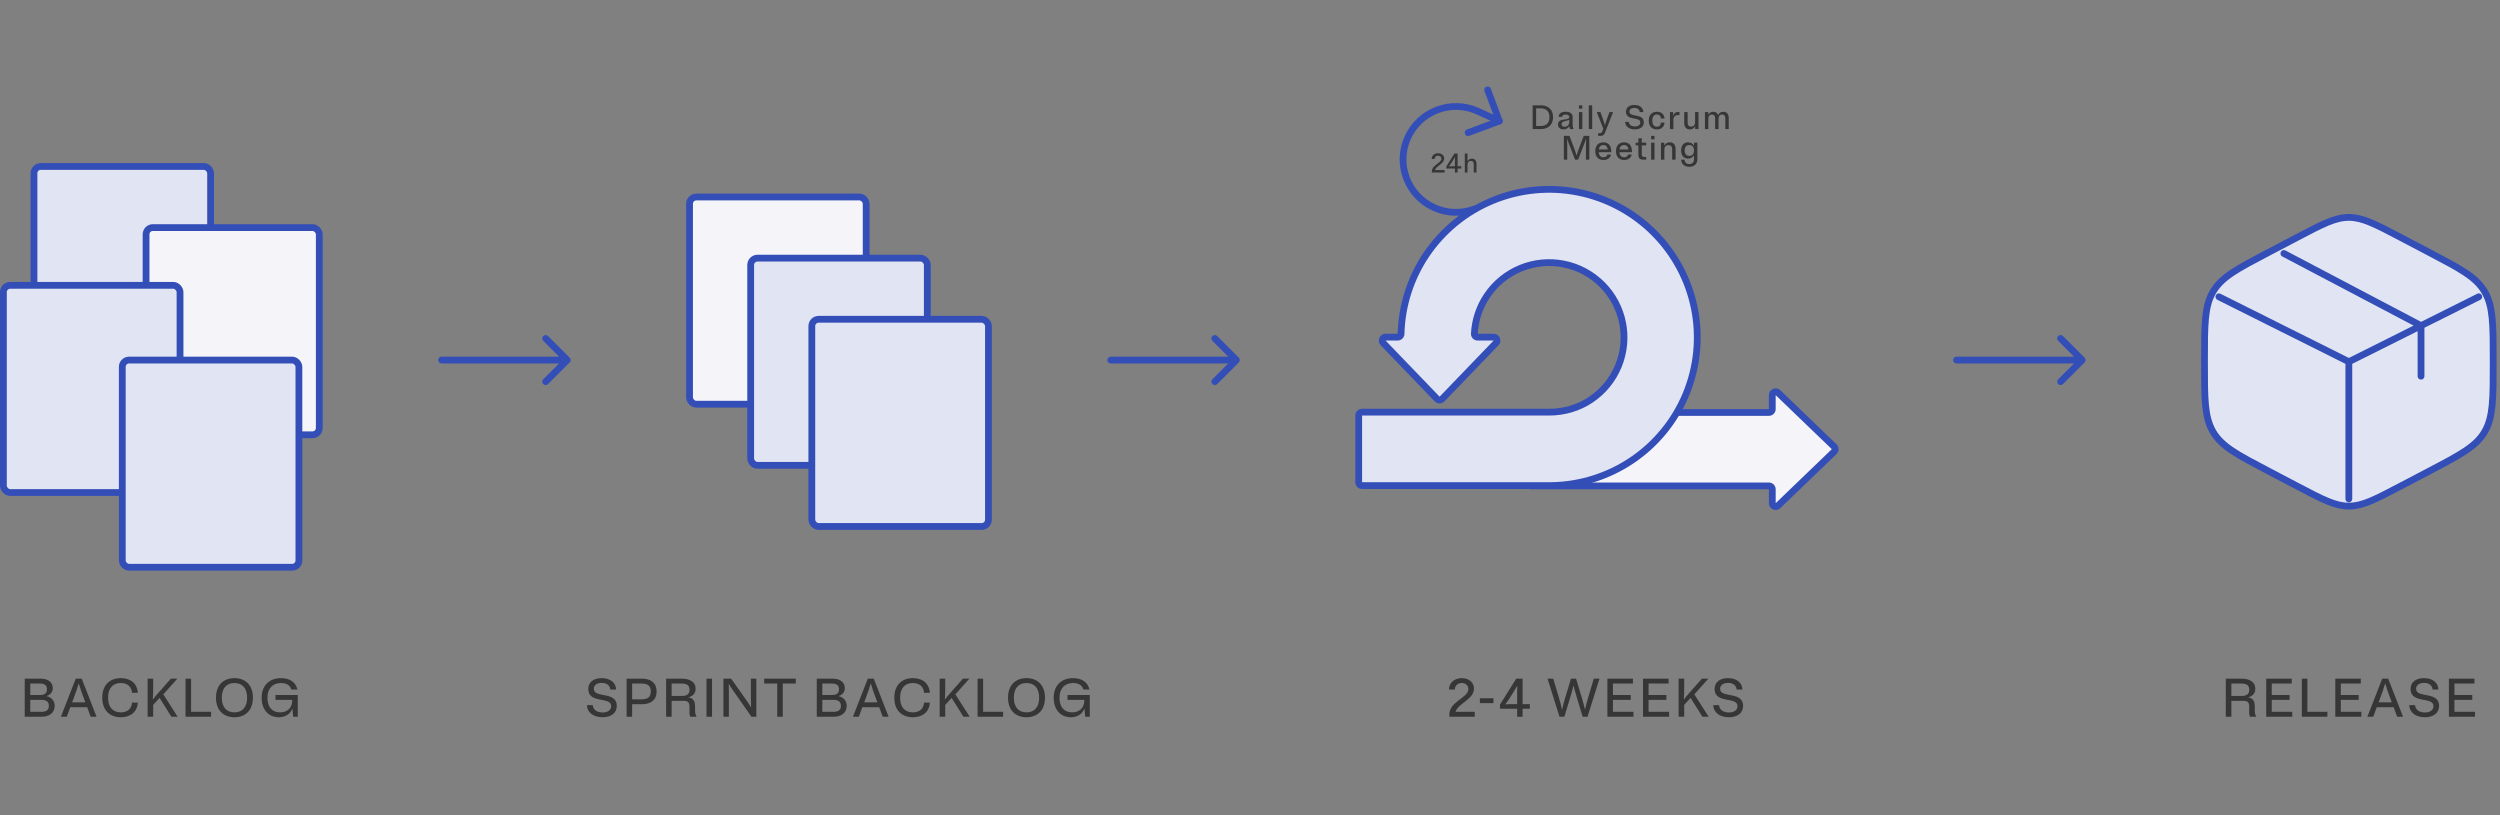 <svg width="736" height="240" viewBox="0 0 736 240" fill="none" xmlns="http://www.w3.org/2000/svg">
<rect x="0" y="0" width="736" height="240" fill="#808080" stroke="none"/>
<rect x="10" y="49" width="52" height="61" rx="2" fill="#E1E4F2" stroke="#344EB8" stroke-width="2"/>
<rect x="43" y="67" width="51" height="61" rx="2" fill="#F5F5F9" stroke="#344EB8" stroke-width="2"/>
<rect x="1" y="84" width="52" height="61" rx="2" fill="#E1E4F2" stroke="#344EB8" stroke-width="2"/>
<rect x="36" y="106" width="52" height="61" rx="2" fill="#E1E4F2" stroke="#344EB8" stroke-width="2"/>
<rect x="203" y="58" width="52" height="61" rx="2" fill="#F5F5F9" stroke="#344EB8" stroke-width="2"/>
<rect x="221" y="76" width="52" height="61" rx="2" fill="#E1E4F2" stroke="#344EB8" stroke-width="2"/>
<rect x="239" y="94" width="52" height="61" rx="2" fill="#E1E4F2" stroke="#344EB8" stroke-width="2"/>
<path d="M130 105C129.448 105 129 105.448 129 106C129 106.552 129.448 107 130 107L130 105ZM167.707 106.707C168.098 106.317 168.098 105.683 167.707 105.293L161.343 98.929C160.953 98.538 160.319 98.538 159.929 98.929C159.538 99.32 159.538 99.953 159.929 100.343L165.586 106L159.929 111.657C159.538 112.047 159.538 112.681 159.929 113.071C160.319 113.462 160.953 113.462 161.343 113.071L167.707 106.707ZM130 107L167 107L167 105L130 105L130 107Z" fill="#344EB8"/>
<path d="M327 105C326.448 105 326 105.448 326 106C326 106.552 326.448 107 327 107L327 105ZM364.707 106.707C365.098 106.317 365.098 105.683 364.707 105.293L358.343 98.929C357.953 98.538 357.319 98.538 356.929 98.929C356.538 99.32 356.538 99.953 356.929 100.343L362.586 106L356.929 111.657C356.538 112.047 356.538 112.681 356.929 113.071C357.319 113.462 357.953 113.462 358.343 113.071L364.707 106.707ZM327 107L364 107L364 105L327 105L327 107Z" fill="#344EB8"/>
<path d="M576 105C575.448 105 575 105.448 575 106C575 106.552 575.448 107 576 107L576 105ZM613.707 106.707C614.098 106.317 614.098 105.683 613.707 105.293L607.343 98.929C606.953 98.538 606.319 98.538 605.929 98.929C605.538 99.32 605.538 99.953 605.929 100.343L611.586 106L605.929 111.657C605.538 112.047 605.538 112.681 605.929 113.071C606.319 113.462 606.953 113.462 607.343 113.071L613.707 106.707ZM576 107L613 107L613 105L576 105L576 107Z" fill="#344EB8"/>
<path fill-rule="evenodd" clip-rule="evenodd" d="M521.76 148.136C521.76 149.017 522.818 149.468 523.454 148.856L539.977 132.957C540.385 132.564 540.385 131.91 539.977 131.516L523.454 115.617C522.818 115.006 521.76 115.456 521.76 116.338V120.426C521.76 120.978 521.313 121.426 520.76 121.426H450.657C450.105 121.426 449.657 121.874 449.657 122.426V142.048C449.657 142.6 450.105 143.048 450.657 143.048H520.76C521.313 143.048 521.76 143.495 521.76 144.048V148.136Z" fill="#F5F5F9"/>
<path d="M523.454 115.617L524.147 114.897L523.454 115.617ZM523.454 148.856L522.76 148.136L523.454 148.856ZM539.977 132.957L539.283 132.237L539.977 132.957ZM539.977 131.516L539.283 132.237L539.977 131.516ZM539.283 132.237L522.76 148.136L524.147 149.577L540.67 133.678L539.283 132.237ZM522.76 116.338L539.283 132.237L540.67 130.796L524.147 114.897L522.76 116.338ZM522.76 120.426V116.338H520.76V120.426H522.76ZM450.657 122.426H520.76V120.426H450.657V122.426ZM450.657 142.048V122.426H448.657V142.048H450.657ZM520.76 142.048H450.657V144.048H520.76V142.048ZM522.76 148.136V144.048H520.76V148.136H522.76ZM520.76 144.048L520.76 144.048H522.76C522.76 142.943 521.865 142.048 520.76 142.048V144.048ZM448.657 142.048C448.657 143.152 449.552 144.048 450.657 144.048V142.048L450.657 142.048H448.657ZM450.657 120.426C449.552 120.426 448.657 121.321 448.657 122.426H450.657L450.657 122.426V120.426ZM520.76 120.426L520.76 120.426V122.426C521.865 122.426 522.76 121.53 522.76 120.426H520.76ZM524.147 114.897C522.877 113.674 520.76 114.574 520.76 116.338H522.76L522.76 116.338L524.147 114.897ZM522.76 148.136L522.76 148.136H520.76C520.76 149.899 522.877 150.8 524.147 149.577L522.76 148.136ZM540.67 133.678C541.488 132.891 541.488 131.582 540.67 130.796L539.283 132.237L539.283 132.237L540.67 133.678Z" fill="#344EB8"/>
<path fill-rule="evenodd" clip-rule="evenodd" d="M456.07 142.963L456.122 142.963H456.982C456.984 142.963 456.986 142.961 456.986 142.958V142.958C456.986 142.956 456.989 142.954 456.991 142.953C465.295 142.778 473.383 140.235 480.299 135.614C487.47 130.822 493.06 124.011 496.361 116.042C499.662 108.073 500.525 99.305 498.842 90.845C497.16 82.385 493.006 74.615 486.907 68.516C480.808 62.417 473.038 58.264 464.578 56.581C456.119 54.898 447.35 55.762 439.381 59.062C431.413 62.363 424.602 67.953 419.81 75.124C415.22 81.994 412.68 90.019 412.474 98.264C412.46 98.815 412.014 99.261 411.462 99.261H407.922C407.04 99.261 406.59 100.32 407.201 100.955L423.1 117.478C423.493 117.886 424.148 117.886 424.541 117.478L440.44 100.955C441.052 100.32 440.601 99.261 439.72 99.261H435.028C434.474 99.261 434.023 98.811 434.051 98.258C434.249 94.282 435.52 90.426 437.739 87.105C440.162 83.479 443.605 80.653 447.633 78.985C451.662 77.316 456.095 76.879 460.371 77.73C464.648 78.581 468.576 80.68 471.66 83.764C474.743 86.847 476.843 90.775 477.693 95.052C478.544 99.329 478.107 103.761 476.439 107.79C474.77 111.818 471.944 115.262 468.319 117.684C464.704 120.1 460.455 121.334 456.108 121.341H401C400.448 121.341 400 121.789 400 122.341V141.963C400 142.515 400.448 142.963 401 142.963L456.07 142.963Z" fill="#E1E4F2"/>
<path d="M456.122 142.963L456.122 141.963L456.121 141.963L456.122 142.963ZM456.07 142.963L456.07 143.963L456.071 143.963L456.07 142.963ZM480.299 135.614L480.854 136.445L480.854 136.445L480.299 135.614ZM496.361 116.042L495.437 115.659L495.437 115.659L496.361 116.042ZM498.842 90.845L497.862 91.04L497.862 91.04L498.842 90.845ZM486.907 68.516L487.614 67.809L487.614 67.809L486.907 68.516ZM439.381 59.062L439.764 59.986L439.764 59.986L439.381 59.062ZM419.81 75.124L420.641 75.68L420.641 75.68L419.81 75.124ZM437.739 87.105L436.908 86.549L436.908 86.549L437.739 87.105ZM447.633 78.985L448.016 79.909L448.016 79.909L447.633 78.985ZM460.371 77.73L460.566 76.749L460.566 76.749L460.371 77.73ZM471.66 83.764L470.952 84.471L470.952 84.471L471.66 83.764ZM477.693 95.052L478.674 94.857L478.674 94.857L477.693 95.052ZM476.439 107.79L477.363 108.173L477.363 108.173L476.439 107.79ZM468.319 117.684L468.874 118.516L468.874 118.516L468.319 117.684ZM456.108 121.341L456.108 122.341L456.109 122.341L456.108 121.341ZM434.051 98.258L435.05 98.307L434.051 98.258ZM423.1 117.478L423.821 116.784L423.1 117.478ZM424.541 117.478L425.262 118.171L424.541 117.478ZM401 142.963L401 143.963L401 142.963ZM456.991 142.953L456.97 141.954L456.991 142.953ZM407.201 100.955L407.922 100.261L407.201 100.955ZM456.121 141.963L456.07 141.963L456.071 143.963L456.122 143.963L456.121 141.963ZM456.982 141.963H456.122V143.963H456.982V141.963ZM479.743 134.782C472.986 139.297 465.083 141.782 456.97 141.954L457.012 143.953C465.506 143.774 473.78 141.172 480.854 136.445L479.743 134.782ZM495.437 115.659C492.212 123.445 486.75 130.1 479.743 134.782L480.854 136.445C488.19 131.543 493.908 124.576 497.285 116.425L495.437 115.659ZM497.862 91.04C499.506 99.306 498.662 107.873 495.437 115.659L497.285 116.425C500.661 108.273 501.545 99.303 499.823 90.65L497.862 91.04ZM486.2 69.223C492.159 75.182 496.218 82.775 497.862 91.04L499.823 90.65C498.102 81.996 493.853 74.048 487.614 67.809L486.2 69.223ZM464.383 57.562C472.649 59.206 480.241 63.264 486.2 69.223L487.614 67.809C481.376 61.57 473.427 57.321 464.773 55.6L464.383 57.562ZM439.764 59.986C447.55 56.761 456.118 55.917 464.383 57.562L464.773 55.6C456.12 53.879 447.15 54.762 438.999 58.139L439.764 59.986ZM420.641 75.68C425.323 68.673 431.978 63.211 439.764 59.986L438.999 58.139C430.847 61.515 423.88 67.233 418.978 74.569L420.641 75.68ZM413.473 98.289C413.675 90.233 416.156 82.392 420.641 75.68L418.978 74.569C414.283 81.596 411.685 89.805 411.474 98.239L413.473 98.289ZM407.922 100.261H411.462V98.261H407.922V100.261ZM423.821 116.784L407.922 100.261L406.481 101.648L422.38 118.171L423.821 116.784ZM439.72 100.261L423.821 116.784L425.262 118.171L441.161 101.648L439.72 100.261ZM435.028 100.261H439.72V98.261H435.028V100.261ZM436.908 86.549C434.588 90.021 433.259 94.052 433.052 98.208L435.05 98.307C435.238 94.512 436.452 90.831 438.571 87.66L436.908 86.549ZM447.251 78.061C443.039 79.805 439.44 82.759 436.908 86.549L438.571 87.66C440.883 84.199 444.17 81.501 448.016 79.909L447.251 78.061ZM460.566 76.749C456.096 75.86 451.462 76.316 447.251 78.061L448.016 79.909C451.862 78.316 456.094 77.899 460.176 78.711L460.566 76.749ZM472.367 83.057C469.144 79.834 465.037 77.638 460.566 76.749L460.176 78.711C464.259 79.523 468.009 81.527 470.952 84.471L472.367 83.057ZM478.674 94.857C477.785 90.386 475.59 86.28 472.367 83.057L470.952 84.471C473.896 87.414 475.9 91.164 476.712 95.247L478.674 94.857ZM477.363 108.173C479.107 103.961 479.563 99.327 478.674 94.857L476.712 95.247C477.525 99.33 477.108 103.561 475.515 107.407L477.363 108.173ZM468.874 118.516C472.664 115.983 475.618 112.384 477.363 108.173L475.515 107.407C473.922 111.253 471.224 114.54 467.763 116.853L468.874 118.516ZM456.109 122.341C460.645 122.334 465.088 121.046 468.874 118.516L467.763 116.853C464.319 119.154 460.265 120.335 456.106 120.341L456.109 122.341ZM401 122.341H456.108V120.341H401V122.341ZM401 141.963V122.341H399V141.963H401ZM456.07 141.963L401 141.963L401 143.963L456.07 143.963L456.07 141.963ZM435.028 98.261C435.026 98.261 435.03 98.261 435.035 98.266C435.038 98.269 435.042 98.274 435.045 98.283C435.049 98.293 435.05 98.302 435.05 98.307L433.052 98.208C432.995 99.362 433.933 100.261 435.028 100.261V98.261ZM411.474 98.239C411.474 98.244 411.473 98.248 411.472 98.25C411.47 98.254 411.468 98.257 411.466 98.259C411.463 98.261 411.462 98.262 411.462 98.262C411.462 98.262 411.463 98.262 411.463 98.261C411.464 98.261 411.464 98.261 411.462 98.261V100.261C412.571 100.261 413.446 99.367 413.473 98.289L411.474 98.239ZM401 120.341C399.895 120.341 399 121.237 399 122.341H401L401 122.341V120.341ZM456.982 143.963C457.537 143.963 457.986 143.513 457.986 142.958H455.986C455.986 142.409 456.432 141.963 456.982 141.963V143.963ZM422.38 118.171C423.166 118.989 424.475 118.989 425.262 118.171L423.821 116.784L423.821 116.784L422.38 118.171ZM399 141.963C399 143.068 399.895 143.963 401 143.963L401 141.963L401 141.963H399ZM441.161 101.648C442.383 100.378 441.483 98.261 439.72 98.261V100.261L439.72 100.261L441.161 101.648ZM457.986 142.958C457.986 143.501 457.552 143.942 457.012 143.953L456.97 141.954C456.425 141.965 455.986 142.41 455.986 142.958H457.986ZM407.922 98.261C406.158 98.261 405.258 100.378 406.481 101.648L407.922 100.261L407.922 100.261V98.261Z" fill="#344EB8"/>
<path d="M706.707 69.874L715.206 74.336C724.348 79.134 728.921 81.531 731.463 85.845C734 90.154 734 95.522 734 106.254V106.751C734 117.478 734 122.846 731.463 127.155C728.921 131.469 724.348 133.87 715.206 138.668L706.707 143.127C699.244 147.041 695.512 149 691.5 149C687.488 149 683.756 147.045 676.293 143.127L667.793 138.664C658.652 133.866 654.079 131.469 651.537 127.155C649 122.846 649 117.478 649 106.755V106.258C649 95.526 649 90.159 651.537 85.849C654.079 81.535 658.652 79.134 667.793 74.34L676.293 69.878C683.756 65.959 687.488 64 691.5 64C695.512 64 699.244 65.955 706.707 69.874ZM729.75 87.375L712.75 95.875ZM691.5 106.5L653.25 87.375ZM691.5 106.5V146.875ZM691.5 106.5L710.625 96.938L712.75 95.875M712.75 95.875V110.75ZM712.75 95.875L672.375 74.625Z" fill="#E1E4F2"/>
<path d="M729.75 87.375L712.75 95.875M712.75 95.875L710.625 96.938L691.5 106.5M712.75 95.875V110.75M712.75 95.875L672.375 74.625M691.5 106.5L653.25 87.375M691.5 106.5V146.875M706.707 69.874L715.206 74.336C724.348 79.134 728.921 81.531 731.463 85.845C734 90.154 734 95.522 734 106.254V106.751C734 117.478 734 122.846 731.463 127.155C728.921 131.469 724.348 133.87 715.206 138.668L706.707 143.127C699.244 147.041 695.512 149 691.5 149C687.488 149 683.756 147.045 676.293 143.127L667.793 138.664C658.652 133.866 654.079 131.469 651.537 127.155C649 122.846 649 117.478 649 106.755V106.258C649 95.526 649 90.159 651.537 85.849C654.079 81.535 658.652 79.134 667.793 74.34L676.293 69.878C683.756 65.959 687.488 64 691.5 64C695.512 64 699.244 65.955 706.707 69.874Z" stroke="#344EB8" stroke-width="2" stroke-linecap="round"/>
<path d="M7.28 211L7.28 199.8H11.984C14.144 199.8 15.536 200.84 15.536 202.6C15.536 203.768 14.816 204.584 13.664 204.92C15.152 205.272 16.096 206.296 16.096 207.8C16.096 209.832 14.56 211 12.32 211H7.28ZM11.824 201.24H8.912V204.6H11.824C13.12 204.6 13.824 204.088 13.824 202.92C13.824 201.752 13.12 201.24 11.824 201.24ZM12.16 209.56C13.568 209.56 14.384 209.08 14.384 207.8C14.384 206.52 13.568 206.04 12.16 206.04H8.912V209.56H12.16ZM26.699 211L25.659 208.2H20.699L19.659 211H17.931L22.299 199.8H24.059L28.427 211H26.699ZM21.595 205.816L21.243 206.76H25.115L24.763 205.816C24.043 203.88 23.547 202.488 23.179 201.176C22.811 202.488 22.315 203.88 21.595 205.816ZM38.857 206.84H40.585C40.393 209.544 38.521 211.16 35.545 211.16C32.537 211.16 30.105 209.32 30.105 205.4C30.105 201.48 32.537 199.64 35.545 199.64C38.521 199.64 40.393 201.256 40.585 203.96H38.857C38.729 202.12 37.497 201.08 35.545 201.08C33.305 201.08 31.817 202.52 31.817 205.4C31.817 208.28 33.305 209.72 35.545 209.72C37.497 209.72 38.729 208.68 38.857 206.84ZM52.293 211H50.453L46.981 205.464L45.093 207.528V211H43.461V199.8H45.093V202.632C45.093 203.72 45.061 204.888 44.981 206.008C45.493 205.224 46.117 204.552 47.013 203.528L50.309 199.8H52.213L48.085 204.424L52.293 211ZM62.141 209.56V211H54.621V199.8H56.253V209.56H62.141ZM69.023 211.16C66.015 211.16 63.583 209.32 63.583 205.4C63.583 201.48 66.015 199.64 69.023 199.64C72.031 199.64 74.463 201.48 74.463 205.4C74.463 209.32 72.031 211.16 69.023 211.16ZM69.023 209.72C71.263 209.72 72.751 208.28 72.751 205.4C72.751 202.52 71.263 201.08 69.023 201.08C66.783 201.08 65.295 202.52 65.295 205.4C65.295 208.28 66.783 209.72 69.023 209.72ZM85.776 203C85.44 201.8 84.384 201.08 82.704 201.08C80.384 201.08 78.736 202.6 78.736 205.4C78.736 208.232 80.176 209.72 82.448 209.72C84.464 209.72 86.032 208.552 86.032 206.2V206.04H81.104V204.6H87.664V211H86.304L86.096 208.568C85.424 210.328 83.872 211.16 82.064 211.16C79.312 211.16 77.024 209.192 77.024 205.4C77.024 201.608 79.536 199.64 82.704 199.64C85.392 199.64 87.056 200.856 87.568 203H85.776Z" fill="#363636"/>
<path d="M173.184 202.84C173.184 200.808 174.784 199.64 177.104 199.64C179.744 199.64 181.328 201.016 181.376 203H179.68C179.568 201.8 178.656 201.048 177.104 201.048C175.728 201.048 174.816 201.736 174.816 202.776C174.816 205.672 181.584 203.368 181.584 207.816C181.584 209.992 179.792 211.16 177.408 211.16C174.656 211.16 172.848 209.72 172.8 207.592H174.496C174.608 208.888 175.664 209.752 177.408 209.752C178.944 209.752 179.936 209.016 179.936 207.88C179.936 204.984 173.184 207.288 173.184 202.84ZM184.471 211V199.8H189.047C191.575 199.8 193.303 201.016 193.303 203.56C193.303 206.104 191.575 207.32 189.047 207.32H186.103V211H184.471ZM188.887 201.24H186.103V205.88H188.887C190.599 205.88 191.591 205.288 191.591 203.56C191.591 201.832 190.599 201.24 188.887 201.24ZM205.107 211H203.235C203.043 210.712 202.979 210.296 202.979 209.8V208.008C202.979 206.872 202.531 206.328 201.443 206.328H197.731V211H196.099V199.8H200.771C203.203 199.8 204.787 200.84 204.787 202.744C204.787 204.2 203.923 205 202.579 205.288C203.891 205.432 204.627 206.264 204.627 207.848V209C204.627 209.96 204.755 210.568 205.107 211ZM200.771 201.24H197.731V204.888H200.771C202.227 204.888 202.995 204.328 202.995 203.064C202.995 201.8 202.227 201.24 200.771 201.24ZM209.625 199.8V211H207.993V199.8H209.625ZM212.98 211V199.8H215.252L219.348 205.592C219.956 206.472 220.564 207.24 221.124 208.312C221.076 207.432 221.06 206.408 221.06 205.544V199.8H222.66V211H221.22L216.116 203.704C215.444 202.744 214.948 202.04 214.532 201.288C214.564 202.136 214.58 202.984 214.58 203.864V211H212.98ZM224.974 199.8H234.286V201.24H230.446V211H228.814V201.24H224.974V199.8ZM240.458 211V199.8H245.162C247.322 199.8 248.714 200.84 248.714 202.6C248.714 203.768 247.994 204.584 246.842 204.92C248.33 205.272 249.274 206.296 249.274 207.8C249.274 209.832 247.738 211 245.498 211H240.458ZM245.002 201.24H242.09V204.6H245.002C246.298 204.6 247.002 204.088 247.002 202.92C247.002 201.752 246.298 201.24 245.002 201.24ZM245.338 209.56C246.746 209.56 247.562 209.08 247.562 207.8C247.562 206.52 246.746 206.04 245.338 206.04H242.09V209.56H245.338ZM259.877 211L258.837 208.2H253.877L252.837 211H251.109L255.477 199.8H257.237L261.605 211H259.877ZM254.773 205.816L254.421 206.76H258.293L257.941 205.816C257.221 203.88 256.725 202.488 256.357 201.176C255.989 202.488 255.493 203.88 254.773 205.816ZM272.035 206.84H273.763C273.571 209.544 271.699 211.16 268.723 211.16C265.715 211.16 263.283 209.32 263.283 205.4C263.283 201.48 265.715 199.64 268.723 199.64C271.699 199.64 273.571 201.256 273.763 203.96H272.035C271.907 202.12 270.675 201.08 268.723 201.08C266.483 201.08 264.995 202.52 264.995 205.4C264.995 208.28 266.483 209.72 268.723 209.72C270.675 209.72 271.907 208.68 272.035 206.84ZM285.471 211H283.631L280.159 205.464L278.271 207.528V211H276.639V199.8H278.271V202.632C278.271 203.72 278.239 204.888 278.159 206.008C278.671 205.224 279.295 204.552 280.191 203.528L283.487 199.8H285.391L281.263 204.424L285.471 211ZM295.319 209.56V211H287.799V199.8H289.431V209.56H295.319ZM302.201 211.16C299.193 211.16 296.761 209.32 296.761 205.4C296.761 201.48 299.193 199.64 302.201 199.64C305.209 199.64 307.641 201.48 307.641 205.4C307.641 209.32 305.209 211.16 302.201 211.16ZM302.201 209.72C304.441 209.72 305.929 208.28 305.929 205.4C305.929 202.52 304.441 201.08 302.201 201.08C299.961 201.08 298.473 202.52 298.473 205.4C298.473 208.28 299.961 209.72 302.201 209.72ZM318.954 203C318.618 201.8 317.562 201.08 315.882 201.08C313.562 201.08 311.914 202.6 311.914 205.4C311.914 208.232 313.354 209.72 315.626 209.72C317.642 209.72 319.21 208.552 319.21 206.2V206.04H314.282V204.6H320.842V211H319.482L319.274 208.568C318.602 210.328 317.05 211.16 315.242 211.16C312.49 211.16 310.202 209.192 310.202 205.4C310.202 201.608 312.714 199.64 315.882 199.64C318.57 199.64 320.234 200.856 320.746 203H318.954Z" fill="#363636"/>
<path d="M426.688 211V210.36C426.688 206.504 432.288 205.464 432.288 202.856C432.288 201.848 431.504 201.08 430.32 201.08C429.12 201.08 428.336 201.88 428.288 203H426.56C426.608 200.952 428.272 199.64 430.32 199.64C432.352 199.64 433.936 200.84 433.936 202.712C433.936 205.944 429.328 206.984 428.496 209.56H434.16V211H426.688ZM435.678 205.56H439.678V207H435.678V205.56ZM448.248 199.8V207.288H450.392V208.648H448.248V211H446.648V208.648H441.592V207.432L446.376 199.8H448.248ZM446.648 207.288V204.248C446.648 203.432 446.648 202.648 446.696 201.864C446.36 202.44 445.976 203.096 445.48 203.88L444.632 205.24C444.136 206.024 443.672 206.712 443.16 207.368C444.056 207.288 444.984 207.288 445.912 207.288H446.648ZM455.596 199.8H457.276L458.956 205.416C459.388 206.872 459.628 207.864 459.852 208.952C460.124 207.848 460.364 206.856 460.796 205.416L462.492 199.8H463.996L465.692 205.416C466.124 206.856 466.364 207.848 466.636 208.952C466.86 207.864 467.1 206.872 467.532 205.416L469.212 199.8H470.892L467.372 211H465.932L464.236 205.384C463.788 203.912 463.516 202.952 463.244 201.8C462.972 202.952 462.7 203.912 462.252 205.384L460.556 211H459.116L455.596 199.8ZM473.218 211V199.8H480.738V201.24H474.85V204.6H480.098V206.04H474.85V209.56H480.898V211H473.218ZM483.705 211V199.8H491.225V201.24H485.337V204.6H490.585V206.04H485.337V209.56H491.385V211H483.705ZM503.024 211H501.184L497.712 205.464L495.824 207.528V211H494.192V199.8H495.824V202.632C495.824 203.72 495.792 204.888 495.712 206.008C496.224 205.224 496.848 204.552 497.744 203.528L501.04 199.8H502.944L498.816 204.424L503.024 211ZM504.772 202.84C504.772 200.808 506.372 199.64 508.692 199.64C511.332 199.64 512.916 201.016 512.964 203H511.268C511.156 201.8 510.244 201.048 508.692 201.048C507.316 201.048 506.404 201.736 506.404 202.776C506.404 205.672 513.172 203.368 513.172 207.816C513.172 209.992 511.38 211.16 508.996 211.16C506.244 211.16 504.436 209.72 504.388 207.592H506.084C506.196 208.888 507.252 209.752 508.996 209.752C510.532 209.752 511.524 209.016 511.524 207.88C511.524 204.984 504.772 207.288 504.772 202.84Z" fill="#363636"/>
<path d="M451.215 38V31H453.615C455.855 31 457.225 32.32 457.225 34.5C457.225 36.68 455.855 38 453.615 38H451.215ZM453.515 31.9H452.235V37.1H453.515C455.195 37.1 456.155 36.27 456.155 34.5C456.155 32.73 455.195 31.9 453.515 31.9ZM463.288 38H462.238L461.948 37.17C461.638 37.77 461.048 38.1 460.288 38.1C459.408 38.1 458.678 37.61 458.678 36.65C458.678 34.5 461.988 35.72 461.988 34.44C461.988 33.95 461.608 33.72 460.938 33.72C460.308 33.72 459.908 33.95 459.888 34.4H458.878C458.878 33.4 459.668 32.9 460.938 32.9C462.208 32.9 462.988 33.42 462.988 34.44V36.6C462.988 37.24 462.998 37.33 463.288 38ZM459.718 36.54C459.718 37.07 460.068 37.3 460.678 37.3C461.348 37.3 461.988 36.8 461.988 35.9V35.24C461.228 35.72 459.718 35.59 459.718 36.54ZM465.84 31V32H464.84V31H465.84ZM465.84 33V38H464.84V33H465.84ZM468.742 31V38H467.742V31H468.742ZM473.094 35L473.824 33H474.894L472.654 38.73C472.214 39.86 471.864 40 471.024 40H470.494V39.2H470.934C471.374 39.2 471.564 39.1 471.774 38.52L472.004 37.89L470.094 33H471.164L471.894 35C472.174 35.76 472.334 36.3 472.494 36.88C472.644 36.3 472.814 35.76 473.094 35ZM478.686 32.9C478.686 31.63 479.686 30.9 481.136 30.9C482.786 30.9 483.776 31.76 483.806 33H482.746C482.676 32.25 482.106 31.78 481.136 31.78C480.276 31.78 479.706 32.21 479.706 32.86C479.706 34.67 483.936 33.23 483.936 36.01C483.936 37.37 482.816 38.1 481.326 38.1C479.606 38.1 478.476 37.2 478.446 35.87H479.506C479.576 36.68 480.236 37.22 481.326 37.22C482.286 37.22 482.906 36.76 482.906 36.05C482.906 34.24 478.686 35.68 478.686 32.9ZM486.44 35.5C486.44 36.7 486.98 37.3 487.79 37.3C488.5 37.3 488.93 36.86 488.99 36.1H490.04C489.94 37.36 489.12 38.1 487.79 38.1C486.39 38.1 485.39 37.23 485.39 35.5C485.39 33.77 486.39 32.9 487.79 32.9C489.12 32.9 489.94 33.64 490.04 34.9H488.99C488.93 34.14 488.5 33.7 487.79 33.7C486.98 33.7 486.44 34.3 486.44 35.5ZM494.048 33.87C493.218 33.87 492.638 34.34 492.638 35.3V38H491.638V33H492.568V34.14C492.808 33.33 493.348 32.95 494.048 32.95C494.208 32.95 494.328 32.97 494.438 33V33.92C494.328 33.89 494.208 33.87 494.048 33.87ZM495.838 36.18V33H496.838V36.08C496.838 36.9 497.218 37.28 497.888 37.28C498.588 37.28 499.038 36.82 499.038 35.93V33H500.038V38H499.058V37.16C498.758 37.78 498.188 38.1 497.478 38.1C496.498 38.1 495.838 37.49 495.838 36.18ZM502.915 33V33.79C503.205 33.21 503.735 32.9 504.395 32.9C505.075 32.9 505.585 33.22 505.805 33.89C506.095 33.24 506.655 32.9 507.365 32.9C508.305 32.9 508.935 33.49 508.935 34.77V38H507.935V34.87C507.935 34.08 507.595 33.72 506.985 33.72C506.345 33.72 505.935 34.16 505.935 35.02V38H504.935V34.87C504.935 34.08 504.595 33.72 503.985 33.72C503.345 33.72 502.935 34.16 502.935 35.02V38H501.935V33H502.915ZM463.699 47L462.089 42.85C461.719 41.9 461.529 41.41 461.339 40.78C461.379 41.48 461.399 42.22 461.399 43.04V47H460.399V40H462.049L463.279 43.24C463.779 44.55 463.999 45.24 464.149 45.79C464.299 45.24 464.519 44.55 465.019 43.24L466.249 40H467.899V47H466.899V43.04C466.899 42.22 466.919 41.48 466.959 40.78C466.769 41.41 466.579 41.9 466.209 42.85L464.599 47H463.699ZM474.26 45.5C474.12 46.49 473.25 47.1 472.05 47.1C470.65 47.1 469.65 46.24 469.65 44.5C469.65 42.76 470.65 41.9 472.05 41.9C473.37 41.9 474.35 42.77 474.35 44.5V44.8H470.68C470.72 45.8 471.26 46.3 472.05 46.3C472.76 46.3 473.11 45.95 473.21 45.5H474.26ZM472.05 42.7C471.31 42.7 470.79 43.14 470.7 44H473.31C473.23 43.14 472.74 42.7 472.05 42.7ZM480.356 45.5C480.216 46.49 479.346 47.1 478.146 47.1C476.746 47.1 475.746 46.24 475.746 44.5C475.746 42.76 476.746 41.9 478.146 41.9C479.466 41.9 480.446 42.77 480.446 44.5V44.8H476.776C476.816 45.8 477.356 46.3 478.146 46.3C478.856 46.3 479.206 45.95 479.306 45.5H480.356ZM478.146 42.7C477.406 42.7 476.886 43.14 476.796 44H479.406C479.326 43.14 478.836 42.7 478.146 42.7ZM483.342 45.45C483.342 46.02 483.562 46.2 484.022 46.2H484.642V47H483.732C482.832 47 482.342 46.64 482.342 45.59V42.8H481.542V42H482.342V40.7H483.342V42H484.642V42.8H483.342V45.45ZM487.088 40V41H486.088V40H487.088ZM487.088 42V47H486.088V42H487.088ZM489.97 42V42.88C490.28 42.24 490.87 41.9 491.6 41.9C492.61 41.9 493.29 42.52 493.29 43.87V47H492.29V43.97C492.29 43.11 491.89 42.72 491.19 42.72C490.46 42.72 489.99 43.19 489.99 44.12V47H488.99V42H489.97ZM496.964 46.7C495.774 46.7 494.914 45.85 494.914 44.3C494.914 42.75 495.774 41.9 496.964 41.9C497.744 41.9 498.374 42.26 498.724 42.94V42H499.704V46.95C499.704 48.29 498.744 49.1 497.314 49.1C495.894 49.1 494.944 48.26 494.944 47H495.944C495.944 47.76 496.404 48.3 497.314 48.3C498.224 48.3 498.704 47.79 498.704 46.95V45.7C498.354 46.35 497.724 46.7 496.964 46.7ZM497.334 45.9C498.164 45.9 498.704 45.37 498.704 44.3C498.704 43.23 498.164 42.7 497.334 42.7C496.504 42.7 495.964 43.23 495.964 44.3C495.964 45.37 496.504 45.9 497.334 45.9Z" fill="#363636"/>
<path d="M421.542 50.793V50.473C421.542 48.545 424.342 48.025 424.342 46.721C424.342 46.217 423.95 45.833 423.358 45.833C422.758 45.833 422.366 46.233 422.342 46.793H421.478C421.502 45.769 422.334 45.113 423.358 45.113C424.374 45.113 425.166 45.713 425.166 46.649C425.166 48.265 422.862 48.785 422.446 50.073H425.278V50.793H421.542ZM429.126 45.193V48.937H430.198V49.617H429.126V50.793H428.326V49.617H425.798V49.009L428.19 45.193H429.126ZM428.326 48.937V47.417C428.326 47.009 428.326 46.617 428.35 46.225C428.182 46.513 427.99 46.841 427.742 47.233L427.318 47.913C427.07 48.305 426.838 48.649 426.582 48.977C427.03 48.937 427.494 48.937 427.958 48.937H428.326ZM434.678 48.289V50.793H433.878V48.369C433.878 47.681 433.558 47.369 432.998 47.369C432.414 47.369 432.038 47.745 432.038 48.489V50.793H431.238V45.193H432.038V47.465C432.286 46.969 432.75 46.713 433.326 46.713C434.134 46.713 434.678 47.209 434.678 48.289Z" fill="#363636"/>
<path d="M664.288 211H662.416C662.224 210.712 662.16 210.296 662.16 209.8V208.008C662.16 206.872 661.712 206.328 660.624 206.328H656.912V211H655.28V199.8H659.952C662.384 199.8 663.968 200.84 663.968 202.744C663.968 204.2 663.104 205 661.76 205.288C663.072 205.432 663.808 206.264 663.808 207.848V209C663.808 209.96 663.936 210.568 664.288 211ZM659.952 201.24H656.912V204.888H659.952C661.408 204.888 662.176 204.328 662.176 203.064C662.176 201.8 661.408 201.24 659.952 201.24ZM667.174 211V199.8H674.694V201.24H668.806V204.6H674.054V206.04H668.806V209.56H674.854V211H667.174ZM685.181 209.56V211H677.661V199.8H679.293V209.56H685.181ZM687.508 211V199.8H695.028V201.24H689.14V204.6H694.388V206.04H689.14V209.56H695.188V211H687.508ZM705.724 211L704.684 208.2H699.724L698.684 211H696.956L701.324 199.8H703.084L707.452 211H705.724ZM700.62 205.816L700.268 206.76H704.14L703.788 205.816C703.068 203.88 702.572 202.488 702.204 201.176C701.836 202.488 701.34 203.88 700.62 205.816ZM709.668 202.84C709.668 200.808 711.268 199.64 713.588 199.64C716.228 199.64 717.812 201.016 717.86 203H716.164C716.052 201.8 715.14 201.048 713.588 201.048C712.212 201.048 711.3 201.736 711.3 202.776C711.3 205.672 718.068 203.368 718.068 207.816C718.068 209.992 716.276 211.16 713.892 211.16C711.14 211.16 709.332 209.72 709.284 207.592H710.98C711.092 208.888 712.148 209.752 713.892 209.752C715.428 209.752 716.42 209.016 716.42 207.88C716.42 204.984 709.668 207.288 709.668 202.84ZM720.955 211V199.8H728.475V201.24H722.587V204.6H727.835V206.04H722.587V209.56H728.635V211H720.955Z" fill="#363636"/>
<path d="M441.394 35.631L435.095 32.76C427.267 29.192 418.028 32.645 414.46 40.474C410.892 48.302 414.346 57.54 422.174 61.108C426.073 62.885 430.322 62.92 434.046 61.541" stroke="#344EB8" stroke-width="2" stroke-linecap="round" stroke-linejoin="round"/>
<path d="M437.966 26.46L441.394 35.631L432.223 39.059" stroke="#344EB8" stroke-width="2" stroke-linecap="round" stroke-linejoin="round"/>
</svg>
